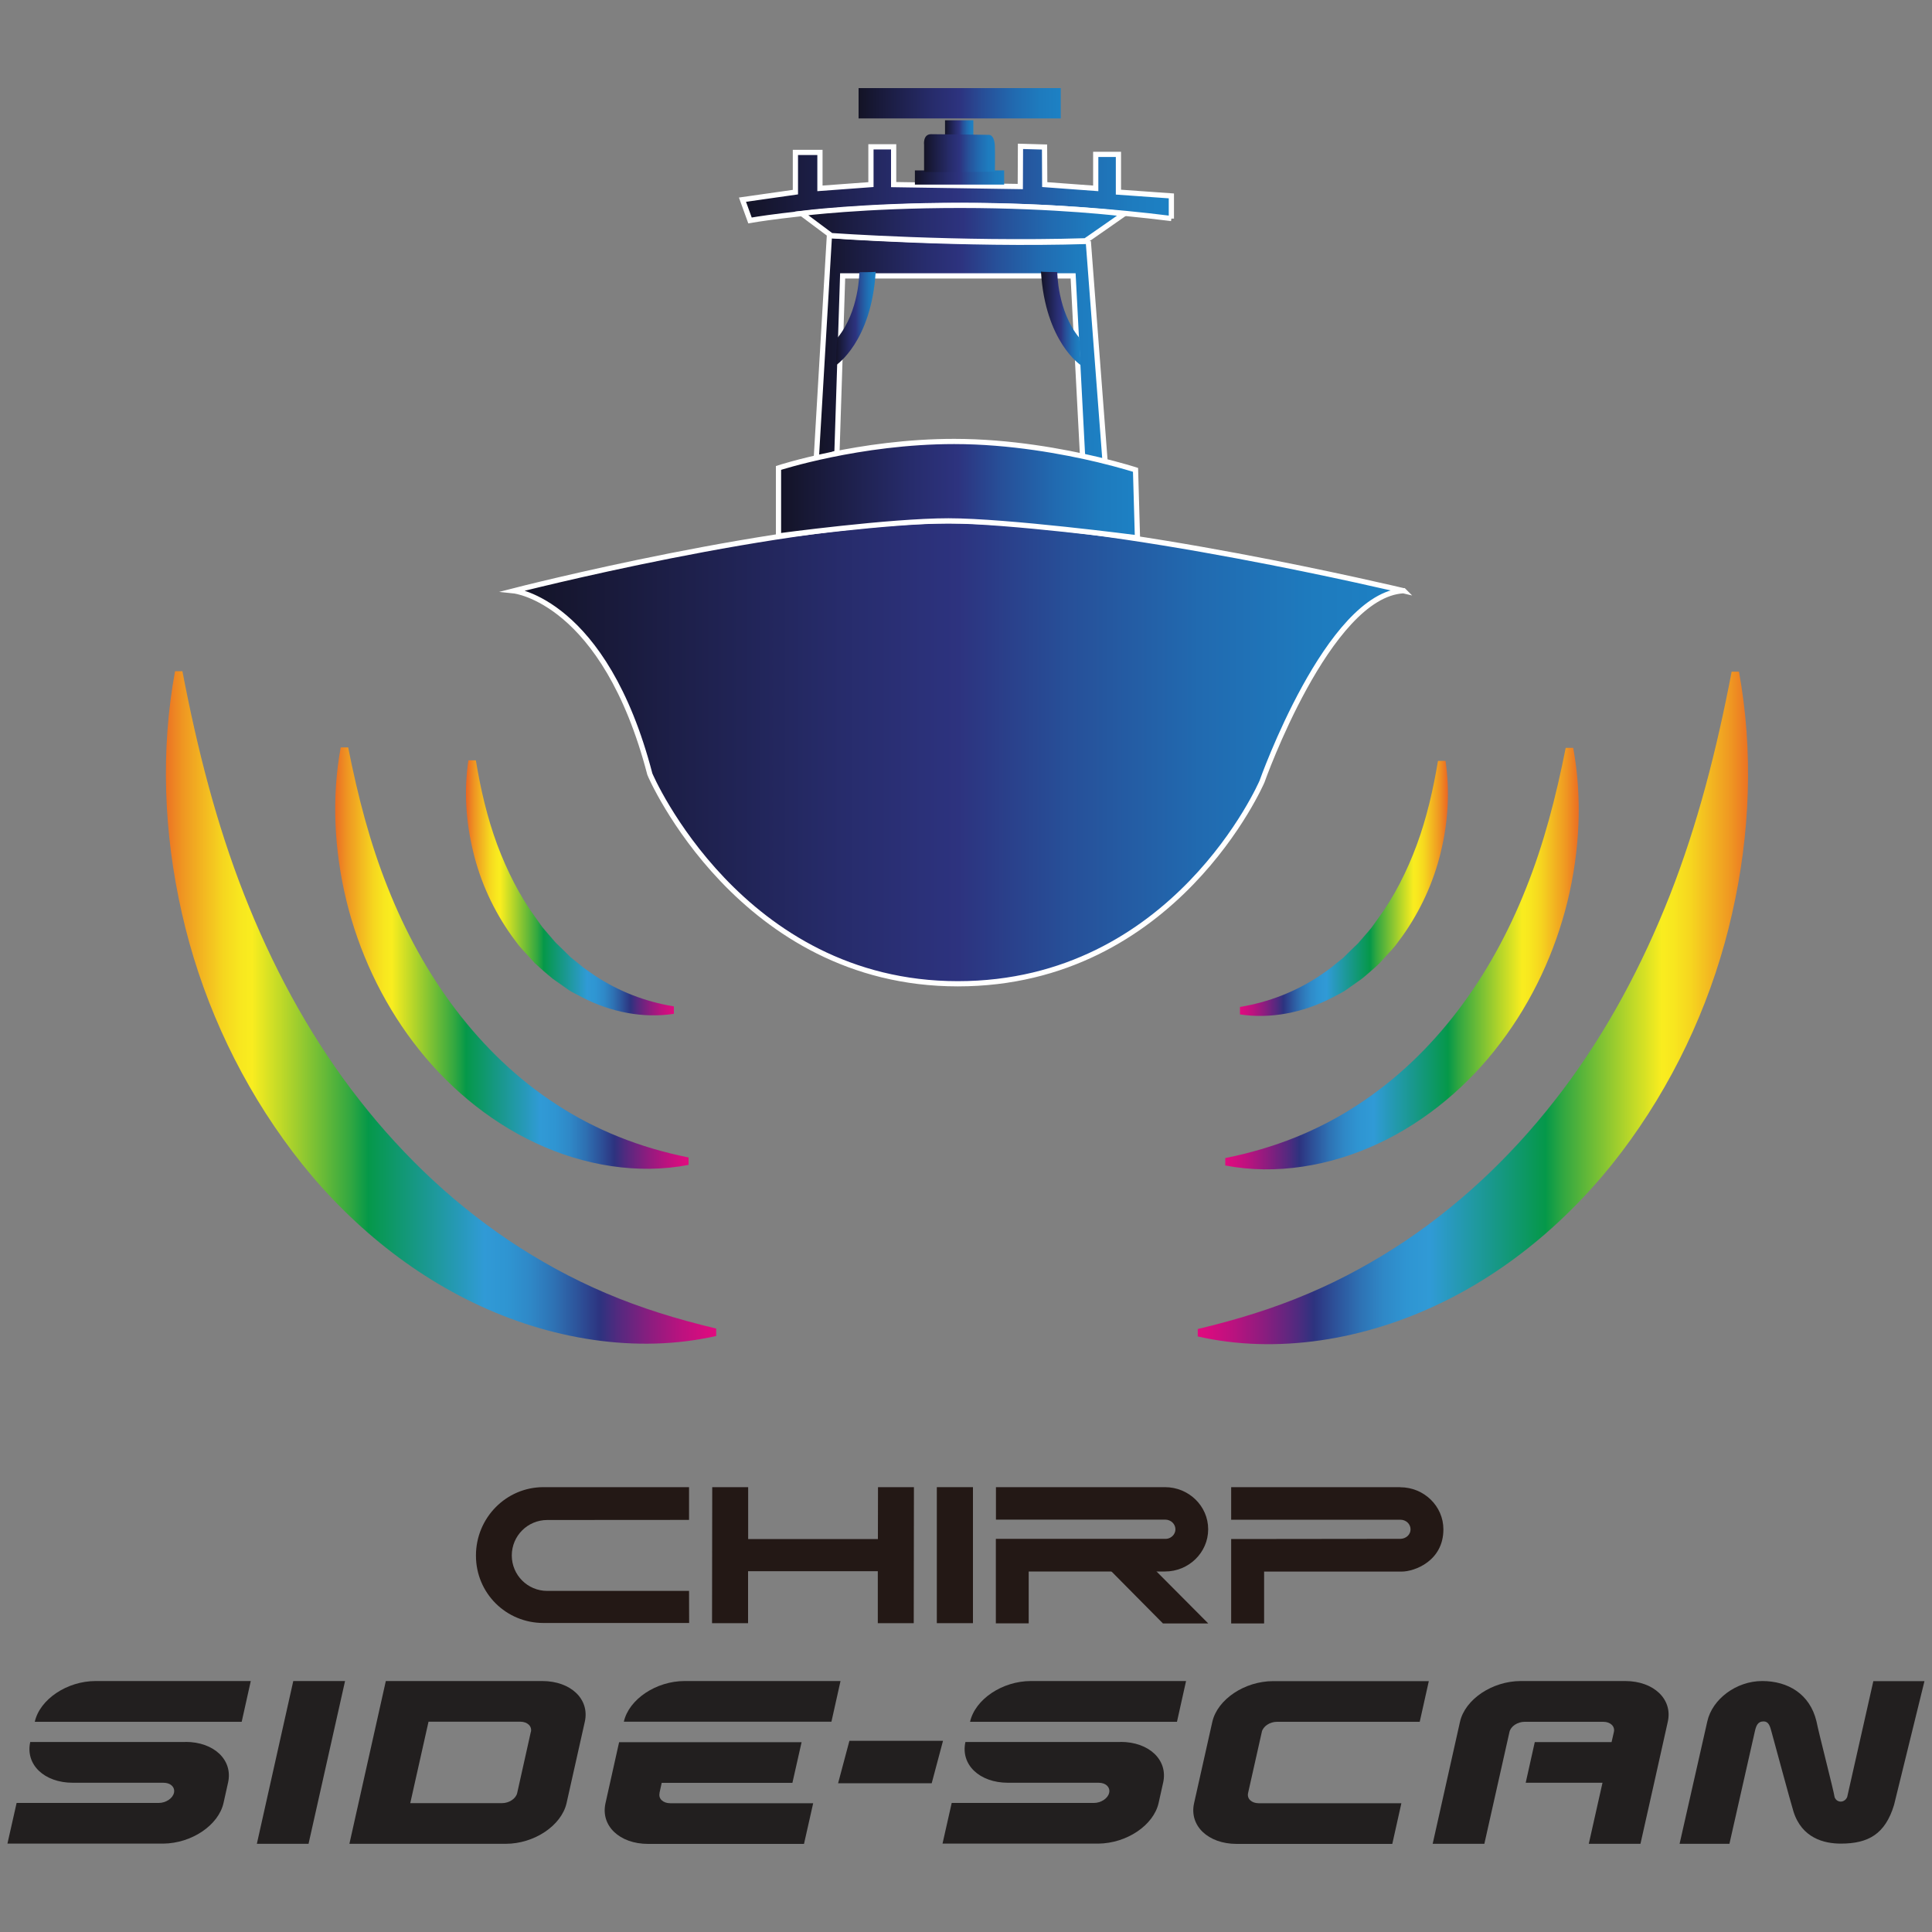 <?xml version="1.0" encoding="UTF-8"?>
<svg id="Layer_1" data-name="Layer 1" xmlns="http://www.w3.org/2000/svg" xmlns:xlink="http://www.w3.org/1999/xlink" viewBox="0 0 200 200">
  <rect x="0" y="0" width="200" height="200" fill="#808080" stroke="none"/>
  <defs>
    <style>
      .cls-1 {
        fill: url(#linear-gradient-3);
      }

      .cls-1, .cls-2, .cls-3, .cls-4 {
        stroke-width: .54px;
      }

      .cls-1, .cls-2, .cls-3, .cls-4, .cls-5 {
        stroke: #fff;
        stroke-miterlimit: 10;
      }

      .cls-6 {
        fill: url(#linear-gradient-6);
      }

      .cls-7 {
        fill: url(#linear-gradient-11);
      }

      .cls-8 {
        fill: url(#New_Gradient_Swatch_3-4);
      }

      .cls-2 {
        fill: url(#linear-gradient);
      }

      .cls-3 {
        fill: url(#linear-gradient-5);
      }

      .cls-9 {
        fill: url(#New_Gradient_Swatch_3-2);
      }

      .cls-10 {
        fill: url(#New_Gradient_Swatch_3);
      }

      .cls-11 {
        fill: url(#New_Gradient_Swatch_3-3);
      }

      .cls-4 {
        fill: url(#linear-gradient-10);
      }

      .cls-12 {
        fill: url(#linear-gradient-7);
      }

      .cls-13 {
        fill: #221f1f;
      }

      .cls-14 {
        fill: url(#New_Gradient_Swatch_3-5);
      }

      .cls-15 {
        fill: url(#linear-gradient-9);
      }

      .cls-16 {
        fill: url(#New_Gradient_Swatch_3-6);
      }

      .cls-17 {
        fill: #231815;
      }

      .cls-18 {
        fill: url(#linear-gradient-4);
      }

      .cls-19 {
        fill: url(#linear-gradient-8);
      }

      .cls-5 {
        fill: url(#linear-gradient-2);
        stroke-width: .54px;
      }
    </style>
    <linearGradient id="linear-gradient" x1="53.19" y1="77.89" x2="145.32" y2="77.89" gradientUnits="userSpaceOnUse">
      <stop offset="0" stop-color="#131325"/>
      <stop offset=".11" stop-color="#191a3b"/>
      <stop offset=".37" stop-color="#272c6c"/>
      <stop offset=".5" stop-color="#2d337f"/>
      <stop offset=".62" stop-color="#274f98"/>
      <stop offset=".77" stop-color="#216ab0"/>
      <stop offset=".9" stop-color="#1e7bbe"/>
      <stop offset="1" stop-color="#1d81c4"/>
    </linearGradient>
    <linearGradient id="linear-gradient-2" x1="84.49" y1="36.23" x2="114.42" y2="36.23" xlink:href="#linear-gradient"/>
    <linearGradient id="linear-gradient-3" x1="76.86" y1="18.98" x2="121.26" y2="18.98" xlink:href="#linear-gradient"/>
    <linearGradient id="linear-gradient-4" x1="107.77" y1="32.94" x2="111.87" y2="32.94" xlink:href="#linear-gradient"/>
    <linearGradient id="linear-gradient-5" x1="82.97" y1="23.14" x2="116.37" y2="23.14" xlink:href="#linear-gradient"/>
    <linearGradient id="linear-gradient-6" x1="88.88" y1="10.7" x2="109.81" y2="10.7" xlink:href="#linear-gradient"/>
    <linearGradient id="linear-gradient-7" x1="94.71" y1="18.37" x2="103.95" y2="18.37" xlink:href="#linear-gradient"/>
    <linearGradient id="linear-gradient-8" x1="97.83" y1="13.34" x2="100.76" y2="13.34" xlink:href="#linear-gradient"/>
    <linearGradient id="linear-gradient-9" x1="86.54" y1="32.97" x2="90.65" y2="32.97" xlink:href="#linear-gradient"/>
    <linearGradient id="linear-gradient-10" x1="80.58" y1="50.7" x2="117.74" y2="50.7" xlink:href="#linear-gradient"/>
    <linearGradient id="linear-gradient-11" x1="95.65" y1="15.87" x2="103.01" y2="15.87" xlink:href="#linear-gradient"/>
    <linearGradient id="New_Gradient_Swatch_3" data-name="New Gradient Swatch 3" x1="47.32" y1="91.91" x2="69.76" y2="91.91" gradientUnits="userSpaceOnUse">
      <stop offset="0" stop-color="#e32228"/>
      <stop offset="0" stop-color="#e42b27"/>
      <stop offset=".04" stop-color="#ea6524"/>
      <stop offset=".08" stop-color="#ef9622"/>
      <stop offset=".12" stop-color="#f3bb21"/>
      <stop offset=".15" stop-color="#f6d61f"/>
      <stop offset=".18" stop-color="#f8e71f"/>
      <stop offset=".2" stop-color="#f9ed1f"/>
      <stop offset=".25" stop-color="#bfd928"/>
      <stop offset=".37" stop-color="#31a741"/>
      <stop offset=".4" stop-color="#059849"/>
      <stop offset=".48" stop-color="#169883"/>
      <stop offset=".6" stop-color="#309ad6"/>
      <stop offset=".64" stop-color="#2f95d2"/>
      <stop offset=".68" stop-color="#2f88c7"/>
      <stop offset=".72" stop-color="#2e72b4"/>
      <stop offset=".76" stop-color="#2d549b"/>
      <stop offset=".8" stop-color="#2d337f"/>
      <stop offset=".83" stop-color="#522a7f"/>
      <stop offset=".89" stop-color="#8f1c7f"/>
      <stop offset=".94" stop-color="#bb127f"/>
      <stop offset=".98" stop-color="#d60c7f"/>
      <stop offset="1" stop-color="#e10a7f"/>
    </linearGradient>
    <linearGradient id="New_Gradient_Swatch_3-2" data-name="New Gradient Swatch 3" x1="32.89" y1="99.18" x2="71.28" y2="99.18" xlink:href="#New_Gradient_Swatch_3"/>
    <linearGradient id="New_Gradient_Swatch_3-3" data-name="New Gradient Swatch 3" x1="14.1" y1="104.28" x2="74.13" y2="104.28" xlink:href="#New_Gradient_Swatch_3"/>
    <linearGradient id="New_Gradient_Swatch_3-4" data-name="New Gradient Swatch 3" x1="150.81" y1="91.98" x2="128.37" y2="91.97" xlink:href="#New_Gradient_Swatch_3"/>
    <linearGradient id="New_Gradient_Swatch_3-5" data-name="New Gradient Swatch 3" x1="165.24" y1="99.24" x2="126.85" y2="99.24" xlink:href="#New_Gradient_Swatch_3"/>
    <linearGradient id="New_Gradient_Swatch_3-6" data-name="New Gradient Swatch 3" x1="184.02" y1="104.35" x2="124" y2="104.35" xlink:href="#New_Gradient_Swatch_3"/>
  </defs>
  <g>
    <path class="cls-2" d="m145.32,61.16s-30.32-7.24-47.14-7.24-44.99,7.24-44.99,7.24c0,0,9.39.98,14.08,18.97.05.19,9.39,21.71,31.88,21.71s31.49-20.93,31.49-20.93c0,0,6.85-19.37,14.67-19.76Z"/>
    <path class="cls-5" d="m112.66,24.98l1.76,23.1-2.35-.8-.98-18.72h-23.86l-.59,18.32-2.15.8,1.37-23.29s13.69,1,26.8.6Z"/>
    <path class="cls-1" d="m121.26,22.63v-2.35l-5.48-.39v-3.91h-2.35v3.52l-5.28-.39-.02-3.89-2.49-.07-.02,4.16-13.11-.2v-3.91h-2.35v3.91l-5.28.39v-3.72h-2.54v4.11l-5.48.78.78,2.15s18.58-3.33,43.62-.2Z"/>
    <path class="cls-18" d="m111.87,37.79s-3.67-2.4-4.11-9.68c0,.05,1.69.05,1.69.05,0,0,0,4.03,2.27,6.8.05,0,.15,2.84.15,2.84Z"/>
    <path class="cls-3" d="m82.97,22.09l3.08,2.3s13.11.93,26.31.54c-.05.05,4.01-2.79,4.01-2.79,0,0-6.94-.88-16.97-.88s-16.43.83-16.43.83Z"/>
    <path class="cls-6" d="m88.88,12.26v-3.14h20.93v3.14h-20.93Z"/>
    <rect class="cls-12" x="94.71" y="17.64" width="9.24" height="1.47"/>
    <rect class="cls-19" x="97.83" y="12.45" width="2.93" height="1.76"/>
    <path class="cls-15" d="m86.54,37.81s3.67-2.4,4.11-9.68c0,.05-1.69.05-1.69.05,0,0,0,4.03-2.27,6.8-.05,0-.15,2.84-.15,2.84Z"/>
    <path class="cls-4" d="m117.55,48.64s-1.48-.48-3.89-1.06c-3.54-.84-9.07-1.88-14.88-1.88-9.78,0-18.19,2.74-18.19,2.74v7.04s11.54-1.56,17.6-1.56,19.56,1.76,19.56,1.76l-.2-7.04Z"/>
    <path class="cls-7" d="m95.66,17.78v-2.77s-.15-1.12.73-1.12c1.17,0,6.01.07,6.01.07,0,0,.55-.02.59,1.19.03.88,0,2.62,0,2.62,0,0-7.45.11-7.34,0Z"/>
  </g>
  <g>
    <polygon class="cls-17" points="90.89 153.95 90.88 159.32 77.45 159.32 77.45 153.95 73.73 153.95 73.71 168.03 77.44 168.03 77.44 162.65 90.87 162.65 90.87 168.03 94.59 168.03 94.61 153.95 90.89 153.95"/>
    <path class="cls-17" d="m71.33,164.69h-14.68c-2.03,0-3.67-1.64-3.67-3.67s1.64-3.67,3.67-3.67c0,0,9.05,0,14.68-.01v-3.39h-15.08c-3.85,0-6.98,3.17-6.98,7.08s3.13,6.98,6.98,6.98h15.09s-.01-3.31-.01-3.31Z"/>
    <rect class="cls-17" x="96.98" y="153.95" width="3.74" height="14.08"/>
    <path class="cls-17" d="m144.96,153.95h-17.51v3.37h17.51c.59,0,1.06.44,1.06,1,0,.52-.43.95-1.02.98l-17.55.02v8.74h3.41v-5.37h14.23c1.36,0,4.33-1.11,4.33-4.37,0-2.41-2.01-4.36-4.47-4.36"/>
    <path class="cls-17" d="m120.62,153.95h-17.52v3.36h17.52c.59,0,1.06.45,1.06,1.01,0,.51-.44.95-.95.98h-17.64s0,8.75,0,8.75h3.4v-5.37h14.11c2.46,0,4.47-1.96,4.47-4.37s-2.01-4.36-4.47-4.36"/>
    <polygon class="cls-17" points="114.24 161.85 120.39 168.06 125.08 168.06 118.95 161.9 114.24 161.85"/>
  </g>
  <g>
    <polygon class="cls-13" points="26.59 190.87 31.94 190.87 35.72 174.02 30.36 174.02 26.59 190.87"/>
    <path class="cls-13" d="m56.13,174.02h-16.19l-3.77,16.85h16.18c2.96,0,5.77-1.89,6.3-4.21l1.89-8.43c.52-2.33-1.45-4.21-4.41-4.21Zm-1.18,5.27l-1.41,6.32c-.13.58-.83,1.05-1.57,1.05h-9.5l1.89-8.43h9.5c.74,0,1.23.47,1.1,1.05Z"/>
    <path class="cls-13" d="m130.62,179.29c.13-.58.83-1.05,1.57-1.05h14.78l.94-4.21h-16.11c-2.96,0-5.77,1.89-6.3,4.21l-1.89,8.43c-.52,2.33,1.45,4.21,4.41,4.21h16.11l.94-4.21h-14.77c-.74,0-1.23-.47-1.1-1.05l1.42-6.32Z"/>
    <g>
      <path class="cls-13" d="m70.87,174.02c-2.95,0-5.77,1.89-6.29,4.21h21.49l.94-4.21h-16.14Z"/>
      <path class="cls-13" d="m68.27,185.61l.23-1.05h13.53l.95-4.21h-18.89l-1.41,6.32c-.52,2.33,1.45,4.21,4.41,4.21h16.14l.95-4.21h-14.8c-.74,0-1.24-.47-1.1-1.05Z"/>
    </g>
    <path class="cls-13" d="m168.26,174.02h-10.82c-2.96,0-5.77,1.89-6.3,4.21l-2.83,12.64h5.35l2.6-11.58c.13-.58.83-1.05,1.57-1.05h8.14c.74,0,1.23.47,1.1,1.05l-.24,1.05h-7.95l-.94,4.21h7.95l-1.42,6.32h5.35l1.42-6.32.94-4.21.47-2.11c.52-2.32-1.45-4.21-4.41-4.21Z"/>
    <g>
      <path class="cls-13" d="m9.9,174.02c-2.96,0-5.78,1.89-6.3,4.22h21.42l.94-4.22H9.9Z"/>
      <path class="cls-13" d="m19.2,180.33H3.13c-.52,2.34,1.45,4.22,4.41,4.22h9.37c.74-.01,1.23.46,1.1,1.04-.13.58-.84,1.05-1.58,1.05H1.72l-.95,4.21h16.13c2.94-.03,5.72-1.9,6.24-4.21l.47-2.11c.52-2.33-1.45-4.21-4.41-4.21Z"/>
    </g>
    <g>
      <path class="cls-13" d="m106.72,174.02c-2.96,0-5.78,1.89-6.3,4.22h21.42l.94-4.22h-16.07Z"/>
      <path class="cls-13" d="m116.01,180.33h-16.07c-.52,2.34,1.45,4.22,4.41,4.22h9.37c.74-.01,1.23.46,1.1,1.04-.13.58-.84,1.05-1.58,1.05h-14.72l-.95,4.21h16.13c2.94-.03,5.72-1.9,6.24-4.21l.47-2.11c.52-2.33-1.45-4.21-4.41-4.21Z"/>
    </g>
    <path class="cls-13" d="m193.93,174.02l-2.71,12.01c-.3.65-1.08.6-1.3.02-.12-.79-1.65-6.66-1.88-7.86-.68-2.83-2.95-4.17-5.62-4.17-2.68,0-5.17,1.87-5.68,4.18l-2.87,12.67h5.16l2.63-11.63c.13-.58.29-1.04.91-1.04.51,0,.66.48.81,1.05.22.8,2.01,7.42,2.28,8.28.87,2.76,3.18,3.32,4.9,3.32,2.83,0,4.59-.97,5.51-4l3.15-12.82h-5.3Z"/>
    <polygon class="cls-13" points="96.45 184.6 97.62 180.21 87.93 180.21 86.76 184.6 96.45 184.6"/>
  </g>
  <path class="cls-10" d="m49.26,78.71c.5,3.03,1.18,5.94,2.2,8.7,1.03,2.75,2.34,5.36,4.05,7.68l.63.88c.22.28.47.54.7.82l.7.81.77.74c.26.25.5.51.76.75l.83.67c.54.47,1.14.86,1.73,1.27,2.39,1.57,5.12,2.66,8.13,3.15v.77c-3.15.49-6.51-.17-9.42-1.67l-1.09-.57c-.37-.19-.68-.46-1.02-.68l-1.01-.71c-.32-.25-.62-.53-.94-.79-.31-.27-.61-.55-.91-.82l-.83-.91c-.27-.3-.56-.6-.82-.91l-.73-.98c-1.9-2.65-3.27-5.64-4.01-8.76-.76-3.11-.96-6.34-.49-9.44h.77Z"/>
  <path class="cls-9" d="m36.04,77.36c1.01,5.1,2.27,9.95,4.1,14.52,1.81,4.57,4.15,8.85,7.06,12.67,2.91,3.81,6.37,7.17,10.4,9.78,4.02,2.63,8.6,4.47,13.68,5.49v.77c-5.23,1.01-10.89.07-15.86-2.28-5-2.34-9.33-6.04-12.63-10.41-3.32-4.38-5.65-9.43-6.93-14.66-1.27-5.24-1.54-10.68-.59-15.87h.77Z"/>
  <path class="cls-11" d="m18.88,69.47c1.55,8.1,3.52,15.81,6.38,23.1,2.85,7.27,6.51,14.11,11.09,20.19,4.58,6.08,10.02,11.4,16.3,15.63,3.15,2.11,6.5,3.96,10.08,5.48,3.58,1.53,7.38,2.7,11.41,3.66v.77c-8.24,1.87-17.3.35-25.15-3.45-7.91-3.81-14.63-9.86-19.66-16.92-5.06-7.05-8.62-15.08-10.5-23.39-1.89-8.3-2.21-16.88-.71-25.06h.77Z"/>
  <path class="cls-8" d="m149.64,78.77c.46,3.11.27,6.33-.49,9.44-.75,3.12-2.12,6.11-4.02,8.76l-.73.98c-.26.31-.54.61-.82.91l-.83.91c-.3.28-.6.56-.91.82-.31.27-.61.54-.94.79l-1.01.71c-.34.23-.66.49-1.02.68l-1.09.57c-2.91,1.49-6.27,2.16-9.42,1.67v-.77c3-.5,5.73-1.58,8.13-3.15.59-.41,1.19-.79,1.73-1.27l.83-.67c.26-.24.51-.51.76-.75l.77-.74.7-.81c.23-.27.48-.54.7-.82l.63-.88c1.71-2.31,3.03-4.93,4.05-7.68,1.02-2.76,1.69-5.67,2.2-8.7h.77Z"/>
  <path class="cls-14" d="m162.86,77.43c.95,5.19.68,10.63-.59,15.87-1.29,5.24-3.62,10.29-6.94,14.66-3.3,4.38-7.63,8.07-12.63,10.41-4.97,2.34-10.63,3.29-15.86,2.28v-.77c5.08-1.01,9.66-2.85,13.68-5.49,4.03-2.62,7.49-5.97,10.4-9.78,2.91-3.82,5.25-8.1,7.06-12.67,1.83-4.57,3.09-9.42,4.1-14.52h.77Z"/>
  <path class="cls-16" d="m180.02,69.54c1.49,8.19,1.17,16.77-.72,25.06-1.88,8.31-5.43,16.33-10.5,23.39-5.04,7.05-11.76,13.11-19.66,16.91-7.86,3.8-16.91,5.32-25.15,3.45v-.77c4.04-.96,7.83-2.13,11.42-3.66,3.58-1.51,6.93-3.37,10.08-5.47,6.28-4.23,11.72-9.55,16.3-15.63,4.58-6.08,8.23-12.92,11.09-20.19,2.86-7.29,4.83-15,6.38-23.1h.77Z"/>
</svg>